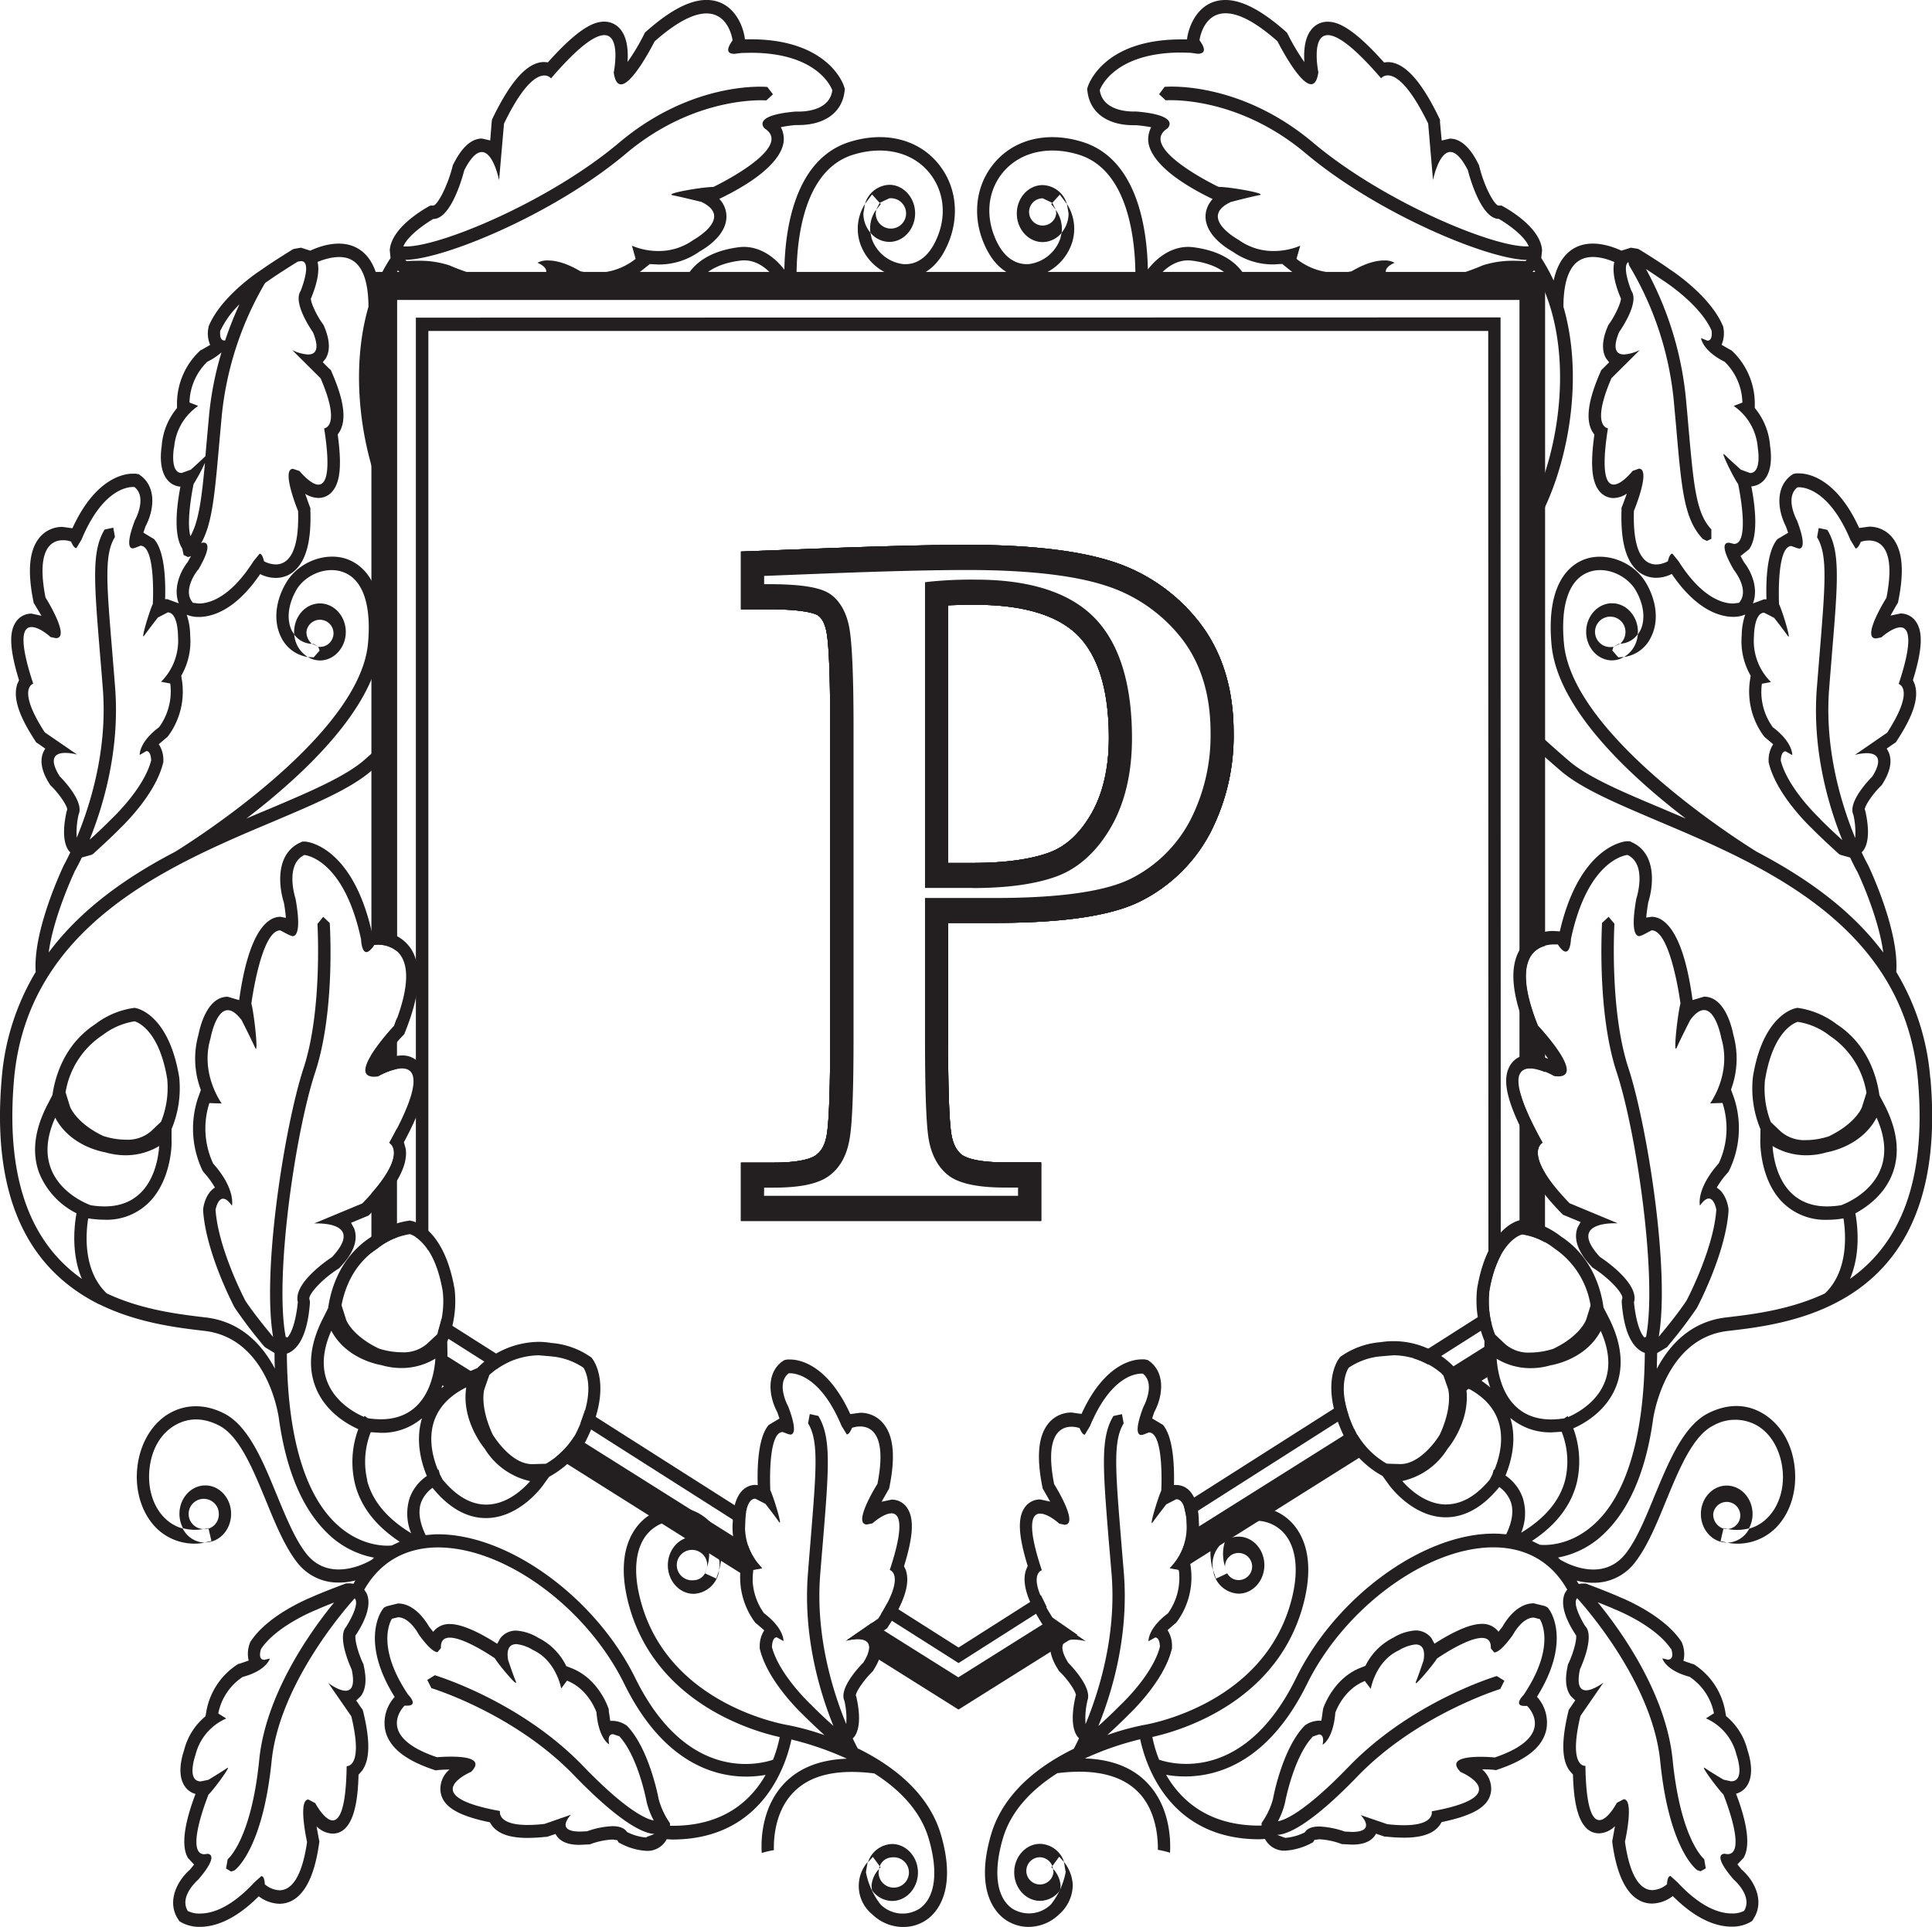 <svg id="Layer_1" data-name="Layer 1" xmlns="http://www.w3.org/2000/svg" viewBox="0 0 468.48 467.39"><path d="M258.4,302.75H185.62V288.62h7.85c6.8,0,9.34-1.1,10.26-1.77,1.42-1,2.25-2.53,2.67-4.86.56-3.22.85-11.17.85-23.67V183c0-11.88-.29-19.57-.85-22.81-.4-2.24-1.13-3.65-2.21-4.34-.52-.31-3-1.43-11.87-1.43h-6.7v-14l21.64-.84c14.1-.51,25.27-.79,33.2-.79,14.87,0,26.59,1.34,34.79,3.92a43.39,43.39,0,0,1,21.3,14.61c5.66,7.15,8.52,16.21,8.52,26.91a51.25,51.25,0,0,1-5.68,24.44,38.67,38.67,0,0,1-16.56,16.38c-7,3.64-18.67,5.43-35.59,5.43H235.83v27.78c0,11.79.25,19.54.74,23.05.35,2.53,1.19,4.28,2.56,5.38.72.55,3.16,1.87,10.49,1.87h8.78Zm-69.78-3.26h66.79v-7.62h-5.79c-6.06,0-10.16-.84-12.24-2.49s-3.3-4.09-3.77-7.53c-.52-3.65-.77-11.58-.77-23.53v-31h14.4c16.45,0,27.68-1.65,34.31-5.11A35.6,35.6,0,0,0,296.8,207.1a47.87,47.87,0,0,0,5.29-22.81c0-9.89-2.63-18.25-7.81-24.79a40.39,40.39,0,0,0-19.85-13.61c-7.95-2.5-19.37-3.79-34-3.79-7.89,0-19,.28-33.1.81l-18.74.72v7.59h3.7c6.91,0,11.41.61,13.38,1.87s3.05,3.32,3.63,6.52c.61,3.47.9,11.34.9,23.43v75.28c0,12.71-.29,20.87-.9,24.27-.58,3.22-1.86,5.5-4,7s-6.13,2.3-11.91,2.3h-4.85Zm53.2-80.3h-9V150.4l1.42-.1c2.19-.14,5-.22,8.28-.22,12.47,0,21.57,2.88,27.06,8.56s8.23,14.75,8.23,27c0,8.06-1.63,14.86-4.82,20.3s-7.1,9-11.89,10.65-11.35,2.59-19.3,2.59m-6-3.24h6c7.65,0,13.82-.83,18.36-2.45,4.11-1.46,7.48-4.49,10.31-9.32s4.35-11.13,4.35-18.53c0-11.34-2.47-19.64-7.31-24.67s-13.3-7.64-25-7.64q-3.84,0-6.71.13Z" transform="translate(-5.94 -6.65)" style="fill:#231f20"/><path d="M258.4,302.75H185.62V288.62h7.85c6.8,0,9.34-1.1,10.26-1.77,1.42-1,2.25-2.53,2.67-4.86.56-3.22.85-11.17.85-23.67V183c0-11.88-.29-19.57-.85-22.81-.4-2.24-1.13-3.65-2.21-4.34-.52-.31-3-1.43-11.87-1.43h-6.7v-14l21.64-.84c14.1-.51,25.27-.79,33.2-.79,14.87,0,26.59,1.34,34.79,3.92a43.39,43.39,0,0,1,21.3,14.61c5.66,7.15,8.52,16.21,8.52,26.91a51.25,51.25,0,0,1-5.68,24.44,38.67,38.67,0,0,1-16.56,16.38c-7,3.64-18.67,5.43-35.59,5.43H235.83v27.78c0,11.79.25,19.54.74,23.05.35,2.53,1.19,4.28,2.56,5.38.72.55,3.16,1.87,10.49,1.87h8.78Zm-69.78-3.26h66.79v-7.62h-5.79c-6.06,0-10.16-.84-12.24-2.49s-3.3-4.09-3.77-7.53c-.52-3.65-.77-11.58-.77-23.53v-31h14.4c16.45,0,27.68-1.65,34.31-5.11A35.6,35.6,0,0,0,296.8,207.1a47.87,47.87,0,0,0,5.29-22.81c0-9.89-2.63-18.25-7.81-24.79a40.39,40.39,0,0,0-19.85-13.61c-7.95-2.5-19.37-3.79-34-3.79-7.89,0-19,.28-33.1.81l-18.74.72v7.59h3.7c6.91,0,11.41.61,13.38,1.87s3.05,3.32,3.63,6.52c.61,3.47.9,11.34.9,23.43v75.28c0,12.71-.29,20.87-.9,24.27-.58,3.22-1.86,5.5-4,7s-6.13,2.3-11.91,2.3h-4.85Zm53.2-80.3h-9V150.4l1.42-.1c2.19-.14,5-.22,8.28-.22,12.47,0,21.57,2.88,27.06,8.56s8.23,14.75,8.23,27c0,8.06-1.63,14.86-4.82,20.3s-7.1,9-11.89,10.65-11.35,2.59-19.3,2.59m-6-3.24h6c7.65,0,13.82-.83,18.36-2.45,4.11-1.46,7.48-4.49,10.31-9.32s4.35-11.13,4.35-18.53c0-11.34-2.47-19.64-7.31-24.67s-13.3-7.64-25-7.64q-3.84,0-6.71.13Z" transform="translate(-5.94 -6.65)" style="fill:#231f20"/><path d="M258.4,302.75H185.62V288.62h7.85c6.8,0,9.34-1.1,10.26-1.77,1.42-1,2.25-2.53,2.67-4.86.56-3.22.85-11.17.85-23.67V183c0-11.88-.29-19.57-.85-22.81-.4-2.24-1.13-3.65-2.21-4.34-.52-.31-3-1.43-11.87-1.43h-6.7v-14l21.64-.84c14.1-.51,25.27-.79,33.2-.79,14.87,0,26.59,1.34,34.79,3.92a43.39,43.39,0,0,1,21.3,14.61c5.66,7.15,8.52,16.21,8.52,26.91a51.25,51.25,0,0,1-5.68,24.44,38.67,38.67,0,0,1-16.56,16.38c-7,3.64-18.67,5.43-35.59,5.43H235.83v27.78c0,11.79.25,19.54.74,23.05.35,2.53,1.19,4.28,2.56,5.38.72.55,3.16,1.87,10.49,1.87h8.78Zm-69.78-3.26h66.79v-7.62h-5.79c-6.06,0-10.16-.84-12.24-2.49s-3.3-4.09-3.77-7.53c-.52-3.65-.77-11.58-.77-23.53v-31h14.4c16.45,0,27.68-1.65,34.31-5.11A35.6,35.6,0,0,0,296.8,207.1a47.87,47.87,0,0,0,5.29-22.81c0-9.89-2.63-18.25-7.81-24.79a40.39,40.39,0,0,0-19.85-13.61c-7.95-2.5-19.37-3.79-34-3.79-7.89,0-19,.28-33.1.81l-18.74.72v7.59h3.7c6.91,0,11.41.61,13.38,1.87s3.05,3.32,3.63,6.52c.61,3.47.9,11.34.9,23.43v75.28c0,12.71-.29,20.87-.9,24.27-.58,3.22-1.86,5.5-4,7s-6.13,2.3-11.91,2.3h-4.85Zm53.2-80.3h-9V150.4l1.42-.1c2.19-.14,5-.22,8.28-.22,12.47,0,21.57,2.88,27.06,8.56s8.23,14.75,8.23,27c0,8.06-1.63,14.86-4.82,20.3s-7.1,9-11.89,10.65-11.35,2.59-19.3,2.59m-6-3.24h6c7.65,0,13.82-.83,18.36-2.45,4.11-1.46,7.48-4.49,10.31-9.32s4.35-11.13,4.35-18.53c0-11.34-2.47-19.64-7.31-24.67s-13.3-7.64-25-7.64q-3.84,0-6.71.13Z" transform="translate(-5.94 -6.65)" style="fill:#231f20"/><path d="M258.4,302.75H185.62V288.62h7.85c6.8,0,9.34-1.1,10.26-1.77,1.42-1,2.25-2.53,2.67-4.86.56-3.22.85-11.17.85-23.67V183c0-11.88-.29-19.57-.85-22.81-.4-2.24-1.13-3.65-2.21-4.34-.52-.31-3-1.43-11.87-1.43h-6.7v-14l21.64-.84c14.1-.51,25.27-.79,33.2-.79,14.87,0,26.59,1.34,34.79,3.92a43.39,43.39,0,0,1,21.3,14.61c5.66,7.15,8.52,16.21,8.52,26.91a51.25,51.25,0,0,1-5.68,24.44,38.67,38.67,0,0,1-16.56,16.38c-7,3.64-18.67,5.43-35.59,5.43H235.83v27.78c0,11.79.25,19.54.74,23.05.35,2.53,1.19,4.28,2.56,5.38.72.55,3.16,1.87,10.49,1.87h8.78Zm-69.78-3.26h66.79v-7.62h-5.79c-6.06,0-10.16-.84-12.24-2.49s-3.3-4.09-3.77-7.53c-.52-3.65-.77-11.58-.77-23.53v-31h14.4c16.45,0,27.68-1.65,34.31-5.11A35.6,35.6,0,0,0,296.8,207.1a47.87,47.87,0,0,0,5.29-22.81c0-9.89-2.63-18.25-7.81-24.79a40.39,40.39,0,0,0-19.85-13.61c-7.95-2.5-19.37-3.79-34-3.79-7.89,0-19,.28-33.1.81l-18.74.72v7.59h3.7c6.91,0,11.41.61,13.38,1.87s3.05,3.32,3.63,6.52c.61,3.47.9,11.34.9,23.43v75.28c0,12.71-.29,20.87-.9,24.27-.58,3.22-1.86,5.5-4,7s-6.13,2.3-11.91,2.3h-4.85Zm53.2-80.3h-9V150.4l1.42-.1c2.19-.14,5-.22,8.28-.22,12.47,0,21.57,2.88,27.06,8.56s8.23,14.75,8.23,27c0,8.06-1.63,14.86-4.82,20.3s-7.1,9-11.89,10.65-11.35,2.59-19.3,2.59m-6-3.24h6c7.65,0,13.82-.83,18.36-2.45,4.11-1.46,7.48-4.49,10.31-9.32s4.35-11.13,4.35-18.53c0-11.34-2.47-19.64-7.31-24.67s-13.3-7.64-25-7.64q-3.84,0-6.71.13Z" transform="translate(-5.94 -6.65)" style="fill:#231f20"/><path d="M255.78,299.92H188.22v-8.47h5.25c5.7,0,9.65-.76,11.72-2.21s3.2-3.64,3.75-6.72c.61-3.39.92-11.52.92-24.2V183c0-12.06-.31-19.9-.92-23.34-.53-3.07-1.66-5.13-3.43-6.25-1.32-.85-4.67-1.82-13.18-1.82h-4.11v-8.41l19.14-.74c14.09-.53,25.23-.79,33.1-.79,14.65,0,26.1,1.26,34.06,3.8a40.94,40.94,0,0,1,20,13.73c5.27,6.62,7.91,15.06,7.91,25.07a48.07,48.07,0,0,1-5.35,23,36,36,0,0,1-15.41,15.26c-6.68,3.47-18,5.13-34.47,5.13h-14v30.63c0,11.95.26,19.83.76,23.47.46,3.34,1.65,5.7,3.61,7.25,1.39,1.1,4.6,2.41,12,2.41h6.16Zm-64.57-3.25H252.8v-2h-3.18c-6.69,0-11.22-1-13.77-3s-4.24-5.23-4.82-9.39c-.53-3.85-.79-11.69-.79-24V224.44h17c15.84,0,27-1.62,33.19-4.82a32.93,32.93,0,0,0,14.11-14,45,45,0,0,0,4.94-21.38c0-9.2-2.41-16.91-7.16-22.93a38,38,0,0,0-18.63-12.74c-7.7-2.44-18.87-3.68-33.23-3.68-7.84,0-18.94.27-33,.8l-16.23.64v2h1.12c7.47,0,12.26.71,14.67,2.25s4.18,4.43,4.89,8.45c.64,3.7,1,11.54,1,24v75.28c0,13.05-.31,21.17-1,24.82-.71,3.95-2.41,6.91-5.08,8.8s-7,2.76-13.34,2.76h-2.26ZM241.82,222H230.24V147.86l1.33-.16a100.09,100.09,0,0,1,11-.47c13.16,0,22.88,3.16,28.86,9.35s9,16,9,29.07c0,8.57-1.75,15.91-5.22,21.83s-8,9.92-13.27,11.8c-5.12,1.83-11.9,2.75-20.12,2.75m-8.59-3.24h8.59c7.93,0,14.37-.89,19.19-2.58,4.62-1.66,8.54-5.19,11.68-10.5s4.74-12.11,4.74-20.06c0-12.16-2.73-21.15-8.1-26.72s-14.42-8.42-26.79-8.42c-3.84,0-7,.1-9.31.3Z" transform="translate(-5.94 -6.65)" style="fill:#231f20"/><path d="M147.8,348.64l-1.08,3.08,39.9,25.38,0-1.24a16.16,16.16,0,0,1,.21-2.39Z" transform="translate(-5.94 -6.65)" style="fill:#231f20"/><path d="M109.81,309.91l0-223,257,0,.05,237.54-18.25,11.62a18.58,18.58,0,0,1,3.56,1.5l15.45-9.81a22.51,22.51,0,0,1-.57-7.8,28.18,28.18,0,0,1,2.8-8.89l-.05-225.8V83.63l-261.53.06h-1.49l0,223a11.11,11.11,0,0,1,3,3.21" transform="translate(-5.94 -6.65)" style="fill:#231f20"/><path d="M332.06,346.58l-39.15,24.91.76,3.32,39.25-25a23.18,23.18,0,0,1-.86-3.24" transform="translate(-5.94 -6.65)" style="fill:#231f20"/><polyline points="252.4 386.86 232.43 399.57 215.25 388.66 213.66 391.43 232.43 403.34 253.81 389.73 252.4 386.86" style="fill:#231f20"/><path d="M113,326.52l-.89,3.2,14.17,9a18.89,18.89,0,0,1,3.09-1.8Z" transform="translate(-5.94 -6.65)" style="fill:#231f20"/><path d="M380,283.83c-3.33-6-5-10.05-5.6-12.81v35.17L375,306a15.82,15.82,0,0,1,5.58,1.95V291.21c-3.54-5.89-.61-7.38-.61-7.38" transform="translate(-5.94 -6.65)" style="fill:#231f20"/><path d="M96.71,235.82a7.32,7.32,0,0,1,5.53,1.58v-158H374.39V267.29c.94-2.29,4-1.52,6.21-.61v-9.23c-1-1.19-1.79-2-1.79-2-5.85-14.69-1.58-18.47,1.79-19.39V72.6H96V236.7l.67-.88" transform="translate(-5.94 -6.65)" style="fill:#231f20"/><path d="M140.76,360l47.65,30,.15-2.58,2.2-.4a15.14,15.14,0,0,1-3.42-5.5L145.21,355a20.08,20.08,0,0,1-4.45,5" transform="translate(-5.94 -6.65)" style="fill:#231f20"/><path d="M375.56,335a12.42,12.42,0,0,1-5.74-2.08l-.87-1.54-13.44,8.44a17.88,17.88,0,0,1,2.65,2.71l.35,3.2,9.08-5.72.77-5.94,4.63,2.55Z" transform="translate(-5.94 -6.65)" style="fill:#231f20"/><path d="M335,354.64l-.7-1.45-40.6,25.53a14.6,14.6,0,0,1-4.08,8.23l2.2.4,0,.33,46.24-29.08a19.23,19.23,0,0,1-3.1-4" transform="translate(-5.94 -6.65)" style="fill:#231f20"/><path d="M265.42,404.27l1.78-1.12-5.78-4-.1-.15-23,14.45-21-13.2-5.91,4.09.16.09c1.57-.34,6.38-1.11,4.91,3.1l21.88,13.74,25.49-16,1.6-1" transform="translate(-5.94 -6.65)" style="fill:#231f20"/><path d="M122.19,342.56l1.18-1.32-13-8.17a13.23,13.23,0,0,1-9.46,1.86l3,1.86,8-1.33,0,6.35,2.94,1.85,5.26-.67.23,4.13,1.84,1.14a12.79,12.79,0,0,1,.07-5.7" transform="translate(-5.94 -6.65)" style="fill:#231f20"/><path d="M96,310.48l1.48-1.09a17.38,17.38,0,0,1,4.72-2.65V280.29c-.58,1.11-1.16,2.26-1.88,3.54,0,0,4.47,2.27-4.32,12.27Z" transform="translate(-5.94 -6.65)" style="fill:#231f20"/><path d="M96,262.41v5.3h1.53a17.35,17.35,0,0,1,4.67-1.81V253.47l-.72,2a52.92,52.92,0,0,0-5.48,7" transform="translate(-5.94 -6.65)" style="fill:#231f20"/><path d="M219.24,55.85l2.33-1.1a3.68,3.68,0,1,1-3.28,3.65l.1-.88A7.72,7.72,0,0,0,217,63.08a6,6,0,0,0,4.57,2.24c3.45,0,6.27-3.11,6.27-6.92s-2.82-6.93-6.27-6.93a6.38,6.38,0,0,0-5.88,4.63l1.71-2.29Z" transform="translate(-5.94 -6.65)" style="fill:#231f20"/><path d="M396.9,164.4l.28-.9-.34.06a3.69,3.69,0,1,1,3.25-3.68,3.86,3.86,0,0,1-1.26,2.89,5.55,5.55,0,0,0,4.22-2.28l.06-.61c0-3.8-2.82-6.92-6.27-6.92s-6.28,3.12-6.28,6.92,2.81,6.93,6.28,6.93a5.58,5.58,0,0,0,2.87-.83l-1.36.1-1.45-1.68" transform="translate(-5.94 -6.65)" style="fill:#231f20"/><path d="M196.09,72c-3-3.87-7-5.91-11-5.39-9.3,1.19-12.53,5.94-13.64,9.38h3.29c1.59-3.3,5.29-5.46,10.69-6.13,4.24-.56,7.63,2.64,9.65,6.13h4.06c-.25-6.56.07-27.6,13.66-31.81,7.78-2.42,15.09-.46,19.05,5.12,3.38,4.75,3.59,11,.56,16.59-1.84,3.41-4.54,5.11-7.64,4.79a9.25,9.25,0,0,1-7.47-6.21L217,63.08a7.18,7.18,0,0,1-1.7-4.68l.38-2.27a11.2,11.2,0,0,0-1.21,9.43,12.34,12.34,0,0,0,10,8.38c4.26.47,8.09-1.89,10.49-6.39,3.62-6.73,3.34-14.49-.76-20.22C229.47,40.65,221,38.26,212,41.06c-13.48,4.19-15.7,21.47-15.86,30.94" transform="translate(-5.94 -6.65)" style="fill:#231f20"/><polyline points="391.25 156.85 392.89 156.11 392.48 156.16 391.25 156.85" style="fill:#231f20"/><polygon points="213.31 49.2 212.46 50.87 213.58 49.49 213.31 49.2" style="fill:#231f20"/><path d="M214,430.8c-.26-.45-.72-1.32-1.28-2.53l.4-.43c1.77-2.45,1.06-7,.5-9.52l-.09-.34-.08-.15c.14-1.05,2-3.73,3.86-5.58l.26-.27.22-.34c.72-1.16,2.92-4.74,1.37-7.88l-.37-.67,1.71-1.16.52-.35.34-.51c4-6.12,5.29-10.47,4.22-13.65l-.43-.92c2.24-7.22,2.47-11.45.85-14a4.48,4.48,0,0,0-3.86-2.15l-2.43.52,1.48-2.6.32-.53.14-.62c1.39-7,1-11.9-1.27-14.9a7.11,7.11,0,0,0-5.87-2.93l-2.39.32c-5.59-12.24-12.52-13.24-14.58-13.24l-.71,0-.69.14-.65.43c-3.71,2.87-3.16,8.28-1.06,12.22l.52,1.53-2.6,1.55c-2.63,3-2.81,10.42-2.67,14.6l-.59-.06a4.51,4.51,0,0,0-3.31,1.53c-1.94,2.14-2.15,5.89-2.15,7.3a16.68,16.68,0,0,0,2.15,9.77l-.2,1.33A18.38,18.38,0,0,0,188.93,400l.26.31.32.24,1.75,1.51a7,7,0,0,0-1.1,4v.42l.11.41c1.92,7.49,9.58,14.87,10.41,15.65,1.55,1.57,3.83,3.7,5.18,4.93a62.71,62.71,0,0,0-8.93-2.44c-.28-.07-29.6-4.74-35.89-31.14-1.9-7.83-.54-14,3.68-16.84a8.89,8.89,0,0,1,10.88.64l1.78,2.68a7.07,7.07,0,0,1,3.05,5.89l-.13,1.2c1.35-4.92.39-9.31-2.77-12.25a11.63,11.63,0,0,0-14.4-.91c-2.56,1.74-8.15,7.2-5,20.42,6,24.92,30.59,31.85,36.88,33.22a32.28,32.28,0,0,1-1.62,5.5c-3.15,1.07-20.81,5.76-33.4-19.8-9.62-19.48-30.57-34.8-47.73-34.88h-.11c-1,0-2,.11-3,.2-1.46-3.05-1.87-5.73-1.11-7.91a7.92,7.92,0,0,1,2.81-3.58l0,.05.14.18c3.91,4.73,8.21,7.13,12.79,7.13,8,0,13.48-7.48,13.72-7.81l1.6-2.21a22.64,22.64,0,0,0,8.78-8.48c6.61-12.82,2.3-19.29,1.8-20l-.31-.43-.43-.29a19.28,19.28,0,0,0-9.31-3.25,18.24,18.24,0,0,0-3.19-.27,21.32,21.32,0,0,0-14.77,6.37l-2.26.95a23.11,23.11,0,0,0-6.42,3.92,26.14,26.14,0,0,0,1.45-8.46l-.05-2.82a25.91,25.91,0,0,0,1.8-12.62c-2.44-14.47-9.53-16.48-10.33-16.64l-.51-.13-.51.08a19.62,19.62,0,0,0-9.06,4c-7.59,5-9.68,12.91-10.27,17.15l-1.16,2.33c-3.15,6.07-3.82,11.62-2,16.55,2.3,6.29,8,9.4,10.47,10.49a22.81,22.81,0,0,0-.79,13.31c1.4,5.49,5,10.15,10.83,14l-1.92.9c-1,.12-7.54.53-13.76-5.52-7.53-7.33-11.54-21.48-11.68-41,2.06-.72,4.9-3.31,5.58-12.16l0-.57-.13-.55c-.16-1.16,3-4.72,6.93-7.24l.32-.21.26-.28c1.2-1.3,4.9-5.26,3.35-9.37l-.75-1.35,3.71-1.54.55-.23.43-.43c6.37-6.55,9.17-11.7,8.57-15.76l-.44-1.58c4.93-9.2,6.26-14.68,4.48-18.13a5.37,5.37,0,0,0-5-2.92,12.8,12.8,0,0,0-4.45,1,45.21,45.21,0,0,1,4.64-5.72l.43-.45.22-.59c3.62-9.06,4.12-15.55,1.55-19.86a9.28,9.28,0,0,0-8.22-4.39l-1.3.09-.13,0C91.35,211.84,80.42,210.79,80,210.76l-.75,0-.67.31c-5.74,2.78-5.12,10.27-3.81,14.47a34,34,0,0,1,.49,3.72L73.93,229c-2.71,0-7.57,2.65-10,20.21l-2.79-.82c-5,0-6.72,7.34-7.1,9.3A21.4,21.4,0,0,0,54.65,271L53.93,273A23.6,23.6,0,0,0,55,290.45l.2.35.27.32a21.08,21.08,0,0,1,2.59,3.56c-1.59.93-2.48,3-2.8,4.79l-.06.41,0,.42c.69,10.22,7.31,22.85,7.59,23.39l.08.12.07.12a113.13,113.13,0,0,0,7,9.19l.15.17.16.14,2.26,1.36c0,1.29,0,2.56.09,3.8-3-5.68-8.14-11.42-16.79-12.42-6.41-.76-15.53-1.83-24-5.84-5.61-5.36-5.14-14-4.49-18.17l.15,0a25.36,25.36,0,0,0,3.8.31,14.5,14.5,0,0,0,11.34-4.77c5-5.59,5-14,4.93-14.39l0-2.82a25.68,25.68,0,0,0,1.85-12.6C47,253.4,39.9,251.39,39.09,251.2l-.48-.12-.5.07A19.87,19.87,0,0,0,29,255.07c-7.61,5-9.73,12.89-10.34,17.14l-1.18,2.3c-3.16,6.05-3.86,11.62-2.07,16.54a18.85,18.85,0,0,0,9.08,9.86c-.6,3.3-1.24,9.91,1.3,15.9C15.1,309.28,7,295.29,9.34,268.44c3.3-37.44,37.71-51.94,62.83-62.53,10-4.25,18.74-7.91,23.79-12.29,1.1-1,2.17-1.88,3.18-2.77v-4.22c-1.55,1.4-3.2,2.87-5,4.46-4.69,4-13.19,7.63-23,11.78-1.79.74-3.62,1.51-5.47,2.31,13.55-10.36,31.09-26.6,32.54-42.1,1.4-14.91-4.36-19.38-7.91-20.75-5.25-2-12,.56-15,5.69-2.67,4.54-3.09,9.53-1.13,13.3A8.58,8.58,0,0,0,80.6,166a7,7,0,0,1-3.31-5.49l-.52-.77c-1.41-2.72-1-6.43,1-9.95s7.11-6,11.48-4.35c4.68,1.76,6.79,7.92,5.92,17.32C93,186,48.88,212.94,48.44,213.21h0c-11.51,6-22.7,13.72-30.69,24.44C18.9,228.89,24,218.14,24,218.09s.82-1.44,1.78-3.47h0l2.34-.65.31-.16.28-.23c.14-.16,4.06-3.66,6.32-6,.82-.79,8.48-8.16,10.4-15.66l.12-.41v-.42a6.82,6.82,0,0,0-1.11-3.94l1.76-1.5.31-.25.26-.31a18.15,18.15,0,0,0,3.32-13.23l-.2-1.32a16.69,16.69,0,0,0,2.16-9.8,15.4,15.4,0,0,0-.84-5l.62.22a7.81,7.81,0,0,0,2.31.32c3,0,8.77-1.39,14.89-10.4a8.35,8.35,0,0,0,3.77.93,6.78,6.78,0,0,0,5.23-2.41c2.36-2.65,3.4-7.19,3.17-13.94v-.63l-.25-.59-1-2.82a6.4,6.4,0,0,0,3.21,1,4.4,4.4,0,0,0,3.55-1.82c1.75-2.25,2.11-6.35,1.12-13.55l.53-.83c1.6-2.92,1-7.45-1.94-14.21l-.25-.61L85.7,96l-1.49-1.5.71-.91c1.67-2.78.15-6.49-.34-7.69l-.15-.37-.22-.32c-1.55-2.16-2.94-5.16-2.89-6.2l.1-.14.13-.34c1-2.53,2-5.82,1.39-8.36,2.5-1,6-1.9,8.52-.33s3.79,5.33,3.83,11.2c-4.54,15.65-1.86,34.21,3.85,47.33v-9c-3.64-12.43-4.43-27.66,0-40.14V76h1.29a37.38,37.38,0,0,1,2-3.77l.35.37.89.72,1.11-.09s1-.09,2.27-.09a20.63,20.63,0,0,1,6.77.9,54.5,54.5,0,0,0,5.14,2H140l1.26-2.5a18.67,18.67,0,0,1,3.95,1.81l.34.2.38.09a11.34,11.34,0,0,0,2.37.4h3.52a18.18,18.18,0,0,0,10-4l1.68-1.34,2.07.1a16.93,16.93,0,0,0,9.95-3.12c1.77-1,6.68-4.12,6.57-8.66a6.17,6.17,0,0,0-1.73-4.13c13.27-6.41,15.5-11.65,15.63-14.22a6,6,0,0,0-.72-3.18,32,32,0,0,1,3.56-.51h.73c6.28,0,10.47-3,11.14-7.95l.11-.8-.25-.74c-.15-.49-3.89-11.31-22.6-11.31l-1.41,0,0-.17c-.4-3.25-2.86-9.37-9.3-9.37-4,0-8.75,2.47-14.46,7.5l-.47.42-.27.55a50,50,0,0,1-3.94,6.57c.17-2.45,0-5.59-1.52-7.65a5,5,0,0,0-4.12-2.13c-2.28,0-5.89,1.15-13.67,9.87l-.88-.08c-4,0-8,4.38-12.41,13.4l-.28.59-.07.64-.35,4.39-2-.46c-3.76,0-6.1,4.62-6.88,6.12l-.19.34-.09.4C114.39,52,112,56.42,111,56.51h-.73l-.65.36c-2.62,1.52-8.81,5.57-9.17,10.46l.19,1.9a39.88,39.88,0,0,0-3,5.46c-.82-3.63-2.38-6.21-4.69-7.64-4-2.5-9-.9-11.78.39l-2.25-.72L77.29,67l-.33.11-.3.18c-.18.12-4.59,2.84-7.19,4.69l-.89.6-.27.18c-2.69,1.91-9.06,6.86-11.61,12.65l-.16.38-.07.4a7,7,0,0,0,.43,4.11l-2,1.15-.35.15-.29.28a17.59,17.59,0,0,0-5.4,12.39l0,1.35a16.12,16.12,0,0,0-3.71,9.21c-.23,1.49-.65,5.52,1.22,8a4.54,4.54,0,0,0,3.32,1.85c-.81,4.16-1.8,11.58.44,15l.34,1.57,1.07.51.71-.23,0,0-.77,1.39c-2.18,2.82-3.48,6.76-2.19,10.05l-2.75-1-.56,0c.12-4.14,0-11.55-2.68-14.57l-2.6-1.57.53-1.53c2.08-3.91,2.65-9.34-1.06-12.21l-.58-.43-.78-.13-.72,0c-2,0-9,1-14.59,13.24l-2.38-.33a7.1,7.1,0,0,0-5.85,2.91c-2.24,3-2.66,7.9-1.28,14.91l.13.63.33.53L16,156l-2.41-.53a4.51,4.51,0,0,0-3.88,2.15c-1.63,2.5-1.38,6.73.84,14l-.4.89c-1.1,3.2.23,7.52,4.22,13.64l.35.55.49.32,1.7,1.19-.37.67c-1.54,3.13.67,6.7,1.39,7.87l.22.34.27.26c1.86,1.84,3.71,4.55,3.83,5.59l-.05.15-.1.35c-.57,2.49-1.27,7,.49,9.51l.39.44c-.9,1.91-1.51,3-1.57,3.11-.3.66-7.54,15.87-6.81,25.87a59.31,59.31,0,0,0-8.24,25.77C3.45,301.28,16,316,30,323h.06c9.22,4.54,19.05,5.69,25.47,6.43,14,1.64,17.44,17.43,18,21,1.74,12.7,5.66,22.07,11.74,28a21.89,21.89,0,0,0,11.36,6l-.49.48h0c-.09.05-10,6.28-16.05-1.61-2.63-3.42-4.74-8.54-7-14-3.41-8.33-6.93-16.95-12.95-19.92-4.64-2.31-9.42-2.22-13.44.24s-6.86,7.26-7.47,13,1.18,11.3,4.78,14.78a13.13,13.13,0,0,0,11.57,3.39,6.19,6.19,0,0,1-5.33-3.42,9.86,9.86,0,0,1-4.24-2.43c-2.89-2.75-4.32-7.22-3.82-12s2.67-8.49,6-10.51,7-2,10.75-.11c5,2.47,8.27,10.51,11.48,18.27,2.19,5.38,4.48,10.93,7.36,14.72a12.54,12.54,0,0,0,10.33,5.16,16.11,16.11,0,0,0,4-.51l-.46.8-.79-.1-.64,0-.34,0-.33.13c-.19.07-5,1.84-7.85,3.13-1,.41-10.6,4.35-14.83,10.61l-.24.34-.14.4a7.09,7.09,0,0,0-.25,4.12l-2.13.73-.39.09-.34.21A17.12,17.12,0,0,0,56,421.56l-.23,1.34a15.51,15.51,0,0,0-5.21,8.3c-.52,1.52-1.69,5.7.07,8.49a4.56,4.56,0,0,0,2.72,2.05c-1.8,4.71-4,12-1.8,15.56L53,458.87l-1,1.22c-3.25,2.87-5.52,7.72-3,11.83l.43.67.64.38a9.12,9.12,0,0,0,4.38,1c3.18,0,8.16-1.32,14.23-7.41a8.62,8.62,0,0,0,5,1.81c3.44,0,7.93-2.52,9.62-14.51l.09-.64-.15-.63-.54-3a5.86,5.86,0,0,0,3.85,1.77c5.41,0,6.18-8.6,6.33-14.28l.87-1c1.87-2.61,2-7.07.31-14.1l-.16-.63-.36-.49-1.22-1.78,1.13-1.08c1.58-2.17,1.16-5.19.71-7.29l-.07-.39-.17-.37c-1.16-2.44-2-5.67-1.77-6.7l.1-.1.2-.3c1.85-2.88,3.75-6.93,2.36-9.84l-.54-.81c4.79-8.39,12.28-10.25,17.88-10.25h.1c16.16.06,36,14.61,45.1,33.16,9.31,18.87,21.6,22.42,29.54,22.42a26.47,26.47,0,0,0,4.7-.42c-3.49,6.15-10.24,12.58-23.19,12.34l0-.6-.6-.93a18.34,18.34,0,0,1-2.14-4.92c-.23-1.2-2.4-12.05-7.44-17.53l-.29-.32-.33-.19a6,6,0,0,0-3-.95l-.68,0-.36-2.39v-.41l-.14-.39c-.11-.29-2.42-7.1-9-9.63l-1.16-.45a14.9,14.9,0,0,0-6.79-6.87,11.81,11.81,0,0,0-5.34-1.75,4.74,4.74,0,0,0-3.89,1.88l-.74,1.32c-2.43-1.58-7.81-4.79-11.46-4.79a4.87,4.87,0,0,0-3.86,1.65l-.2.24-1-1.27c-.69-1.19-3.44-5.61-7.55-5.61l-2.75.68-.67.35-.45.64c-.55.82-5,8.05,3.08,21a9.35,9.35,0,0,0-2.33,7.85c.82,4.2,4.64,7.39,11.67,9.76l.58.2.58-.07s1.27-.13,2.8-.13a6.1,6.1,0,0,0-2.2,5.11c.35,3.72,3.86,6,12,7.69l.37.61c1.49,2.14,4.35,3.17,8.75,3.17a42.51,42.51,0,0,0,4.4-.26l.3,0,.29-.09,1.79-.61c1.4,2.64,4.75,2.64,5.91,2.64l2-.1.37,0,.36-.13a17.86,17.86,0,0,1,5.17-1.06l1.16.15.36.59.74.37a15.16,15.16,0,0,0,6,1.64,5.24,5.24,0,0,0,4.89-2.82l1.36.07c22.07,0,27.67-18.44,28.89-24.26a75.33,75.33,0,0,1,13.44,4.65c-6.71.25-11.92,2.37-15.48,6.33-5.32,5.88-5.35,13.86-5.16,16.55a22.32,22.32,0,0,1,2.95-.7c-.08-2.59.21-9,4.35-13.6s10.79-6.15,20-5c5.85,3.72,11.17,8.9,13.2,15.85,2.38,8.11,1.56,14.27-2.21,16.92a7.57,7.57,0,0,1-9.48-1,18.37,18.37,0,0,1-3.55-7.83l.42-2.45A8.89,8.89,0,0,0,217.52,471,10.69,10.69,0,0,0,225,474a9.81,9.81,0,0,0,5.66-1.77c2.36-1.65,7.43-7,3.44-20.63-3-10.19-11.76-16.75-20-20.84m-183.36-173a17.08,17.08,0,0,1,7.83-3.41s5.85,1.35,7.92,14A22.15,22.15,0,0,1,45,278.69l-2.36,2.25a8.72,8.72,0,0,1-6.22,2.12,17.82,17.82,0,0,1-5.51-.93c-6.49-3.12-7.94-6.95-8-7.11l-1.07-3.45a20.59,20.59,0,0,1,8.83-13.78M19.33,277.72c3.45,6.56,10.69,8.15,12.12,8.4a18,18,0,0,0,4.88.72,15.83,15.83,0,0,0,8.21-2.24c-.24,3.64-1.9,14.64-13.24,14.64a20.56,20.56,0,0,1-3.37-.29s-15.76-5.33-8.6-21.23M111,59.76c4.63,0,7.51-11.8,7.51-11.8,1.67-3.28,3.09-4.43,4.26-4.43,2.83,0,4.19,6.82,4.19,6.82l1.19-13.71c4.74-9.81,8-11.68,9.77-11.68a2.15,2.15,0,0,1,1.64.7c6.79-7.92,10.71-10.49,12.91-10.49,4.14,0,2.29,9.07,2.29,9.07.29,2.06.94,2.87,1.76,2.87,2.93,0,8.15-10.42,8.15-10.42,5.76-5.09,9.78-6.78,12.58-6.78,5.53,0,6.33,6.54,6.33,6.54-2,2.73-.8,3.26.45,3.26l1.65-.21,2.3-.05c16.82,0,19.78,9.1,19.78,9.1-.64,4.73-6.15,5.16-8.18,5.16h-.75c-11,.95-7.45,4.11-7.45,4.11C198.74,42.52,178.91,52,178.91,52h-.18c-2.41,0-11.79,1.58-9.69,2S176,55.61,176,55.61c8,3.82-1.94,9.24-1.94,9.24a14.31,14.31,0,0,1-8.46,2.68,16.5,16.5,0,0,1-6.43-1.29l.9,3.19a15.57,15.57,0,0,1-9.91,3.39,14.6,14.6,0,0,1-3.48-.38c-3.54-2.09-6.13-2.62-7.83-2.62a4.89,4.89,0,0,0-2.58.56c4.7,2.07.2,4.49.2,4.49a18.81,18.81,0,0,1-3.94.37c-8.23,0-17.64-4.24-17.64-4.24A23.29,23.29,0,0,0,107,69.9c-1.46,0-2.49.07-2.49.07l-.28-.3c9.42-.09,36.26-11.23,53.55-25.81C174.64,29.68,191.57,31,191.76,31l1.61-1.48L192,27.74c-.73-.07-18.22-1.45-36,13.57-17,14.33-44.34,25.67-52.26,25.1,1.44-3.32,7.26-6.65,7.26-6.65m-51.57,27A21.79,21.79,0,0,1,64,80.47a85.13,85.13,0,0,0-3.47,8.76l-.17,0c-1.4,0-1-2.47-1-2.47M48.16,115.22A13.51,13.51,0,0,1,54,105.09l-2.11-.82a14.24,14.24,0,0,1,4.31-9.88,15.92,15.92,0,0,0,3.45-2.28,78.28,78.28,0,0,0-3,15.11c-.22,2.41-.42,4.66-.61,6.73-.11,1.17-.19,2.28-.29,3.33-1.3,1.28-3.54,3.28-3.54,3.28l-2.22.8c-2.93,0-1.87-6.14-1.87-6.14m4,21.48c-1.12-3.88.76-12.65.76-12.65a44.13,44.13,0,0,0,2.76-5.15c-.82,9-1.55,14.28-3.52,17.8M54,144.85c3.52-6,2-6.6,1.36-6.6l-.28,0-.36.13c2.67-4.72,3.28-11.66,4.38-24.15l.61-6.71A79.07,79.07,0,0,1,70.23,75.27l.82-.56c2.53-1.8,7.08-4.6,7.08-4.6l.79-.14c2.88,0-.09,7.26-.09,7.26-2,3,3,10,3,10,1.77,4.32.49,5.4-1.22,5.4a10.52,10.52,0,0,1-3.81-1.07l6.88,6.84c5.13,11.85.86,12.14.86,12.14,1.71,10.83.42,13.65-1.42,13.65s-4.55-3.3-4.55-3.3L77,120.36c-3,0,1.22,10.23,1.22,10.23.35,10.89-2.89,12.95-5.42,12.95a6.23,6.23,0,0,1-2.84-.77c-.31-1.38-.7-1.83-1.08-1.83l-1.48,1.83c-5.71,9-10.86,10.25-13.26,10.25l-1.41-.17c-2.78-3.08,1.2-8,1.2-8M25,204.19c1.52-3.3-4.6-9.28-4.6-9.28-2.91-4.7-.78-5.66,1.39-5.66a11.91,11.91,0,0,1,2.86.41l-7.85-5.39c-6.95-10.71-2.8-11.8-2.8-11.8-3.66-11.05-2.47-13.74-.42-13.74s4.63,2.43,4.63,2.43l1.28.26c3.7,0-2.51-9.85-2.51-9.85-2.38-12.1,1.62-13.9,4.2-13.9a5.9,5.9,0,0,1,2,.33c.49,1.18.92,1.59,1.28,1.59l1.25-2.08c5-12,11-12.75,12.48-12.75h.34c3.23,2.51.11,8.11.11,8.11-2.26,6-1.21,6.78-.49,6.78l.49-.11L40,139c3.77,0,3,14.11,3,14.11-.68,1.38-2.7,7.89-2.27,7.89l.17-.18c1-1.4,3.31-4.39,3.31-4.39l2.4-1.25c2.53,0,2.49,5.72,2.49,5.72A14.11,14.11,0,0,1,45,172l2.22.41A14.77,14.77,0,0,1,44.53,183c-4.94,3.69-4.71,6.74-4.71,6.74l1.61-.93c1.18,0,1.16,2.28,1.16,2.28-1.77,6.88-9.53,14.09-9.53,14.09-1.59,1.64-4.09,4-5.39,5.12,3.27-8.1,7.38-21.7,6.18-36.93-.23-3.08-.48-5.9-.68-8.49-1.39-16.79-2-23.74.64-28l-.4-2.25-2.1.45c-3.18,5.19-2.57,12.48-1.13,30.08q.33,3.87.69,8.47c1.19,15-3.13,28.48-6.32,36.17a18.91,18.91,0,0,1,.46-5.62m40.4,117.87s-6.55-12.42-7.2-22c0,0,.48-2.68,1.82-2.68.57,0,1.27.45,2.15,1.71,0,0,1-4-4.56-10.25a20.09,20.09,0,0,1-.91-14.65l3,.1s-5.3-7.16-2.73-15.76c0,0,1.21-6.87,4.2-6.87.94,0,2,.66,3.33,2.38,0,0,2.36,4.63,3.29,6.73l.19.29c.52,0-.52-9.06-1.1-11,0,0,2.34-17.76,7-17.76L76,233.4l.86.31c.94,0,2.14-1.3.75-9.08,0,0-2.74-8.27,2.13-10.62,0,0,9.52.69,13.75,20.44,0,0,.1,3.11,1.29,3.11.46,0,1.08-.45,1.92-1.74l.89-.06c2.85,0,11.2,1.47,3.94,19.69,0,0-11.67,12.33-4.88,12.33l.93-.07s3.3-1.93,5.84-1.93c3.24,0,5.2,3.24-3.07,18.05,0,0,5.2,2.63-6.56,14.69l-11.66,4.85h.73c2.56,0,10.63.56,3.59,8.16,0,0-9.51,6.08-8.29,10.89,0,0-.51,6.51-2.59,8.69v-.17h-.34c-2.79-14.4,2.28-49.5,7.14-64.23s3.58-35.32,3.53-36.2L84.31,229l-1.39,1.74c0,.21,1.23,20.92-3.35,34.9-4.45,13.48-10.21,48.88-7.4,65.27-.1-.15-4.42-5.26-6.76-8.84m74,13.53a16.45,16.45,0,0,1,8,2.76s3.74,5.09-2,16.29a19.72,19.72,0,0,1-7.09,7l-3.17.1h-.18c-5,0-9.06-6.38-9.57-7.2-3.18-6.9-2.07-10.84-2-11l1.19-3.41a18.17,18.17,0,0,1,12-4.79l2.9.25M119,343.13c-1.16,7.47,3.52,13.69,4.48,14.89a17.3,17.3,0,0,0,11,7.85c-1.54,1.79-5.53,5.69-10.64,5.69-3.19,0-6.82-1.53-10.57-6.07l-.64-1.21-.35-1.21-.16.06c-1.86-4.53-4.28-14.43,6.87-20M97.52,309.39a16.89,16.89,0,0,1,7.79-3.42s5.87,1.3,8,13.95a22.4,22.4,0,0,1-1.36,10.34l-2.38,2.23a8.66,8.66,0,0,1-6.25,2.13,19,19,0,0,1-5.47-.89c-6.51-3.1-8-6.92-8-7.09l-1.09-3.43c.72-3.83,2.76-9.92,8.79-13.82m-11.27,20c3.47,6.55,10.72,8.1,12.16,8.35a17.45,17.45,0,0,0,4.82.7,15.77,15.77,0,0,0,8.25-2.29c-.22,3.67-1.86,14.72-13.26,14.72a22.48,22.48,0,0,1-3.13-.26l-.78-.57-.14.25c-3.06-1.31-14.06-7.12-7.92-20.9M95,365.67A19.59,19.59,0,0,1,95.84,354l2.38.15a14.84,14.84,0,0,0,10-3.5l0,.15c-1.6,5.4-.07,10.72,1.22,13.82a11,11,0,0,0-4.14,5.27,12.45,12.45,0,0,0,.34,8.61c-5.77-3.5-9.38-7.77-10.68-12.78m-5,35.4c-2.51,2.5,1.26,10.44,1.26,10.44.86,4-.11,5.14-1.48,5.14-1.77,0-4.2-1.88-4.2-1.88l5.59,8.09C93.93,434.49,90.62,435,90,435H90c-.15,10.32-1.72,13.15-3.39,13.15-2,0-4.23-4.19-4.23-4.19l-1.66-.87c-2.63,0-.32,10.31-.32,10.31C79,463,76.07,465.1,73.69,465.1a5.89,5.89,0,0,1-3.53-1.44c-.08-1.51-.44-2-.85-2l-1.67,1.5c-5.83,6.3-10.39,7.58-13.16,7.58a6.18,6.18,0,0,1-3-.62c-2.21-3.58,2.53-7.61,2.53-7.61,5.2-6.05,2.56-6.25,2.22-6.25h0l-.72.1c-4.9,0,1-14.49,1-14.49,1.09-1,5.19-6.51,4.67-6.51l-.19.11c-1.35.93-4.52,2.84-4.52,2.84l-1.83.38c-3.6,0-1.29-6.45-1.29-6.45a13,13,0,0,1,7.45-8.8l-1.93-1.22a13.76,13.76,0,0,1,5.91-8.86c5.84-1.56,6.6-4.46,6.6-4.46l-1.32.31c-1.78,0-.81-2.65-.81-2.65,3.87-5.76,13.49-9.52,13.49-9.52,1.21-.55,2.8-1.18,4.22-1.74-5.47,6.68-16.54,22-18.16,38.15-1.94,19.47-7.62,24.1-7.65,24.12l-.4,2.26,1.24.73.81-.28c.29-.2,6.85-5.18,9-26.49,1.91-19,18.41-37.58,20.14-39.49,1.43,1.47-2,6.79-2,6.79m72.77,51.22a12.59,12.59,0,0,1-4.74-1.35c-.67-1.06-2.05-1.41-3.54-1.41a20.9,20.9,0,0,0-6.14,1.24l-1.71.07c-6.26,0-2.18-4.09-2.18-4.09L138,449a33.77,33.77,0,0,1-4.08.26c-7.59,0-6.73-3.38-6.73-3.38-20.74-3.75-7-9.51-7-9.51,3.1-3.16-1.37-3.68-4.87-3.68-1.85,0-3.42.14-3.42.14-15.46-5.21-7.85-12.51-7.85-12.51l.62,0c2.91,0,.23-2.67.23-2.67-8.19-12.19-3.92-18.4-3.92-18.4l1.47-.36c2.89,0,5.07,4.23,5.07,4.23,2.46,3.37,3.79,4.23,4.5,4.23l.85-1c-.11-1.85.78-2.52,2.15-2.52,3.7,0,10.91,5,10.91,5,.71,1.26,4.66,6,5.13,6v-.28c-.67-1.59-1.91-5.29-1.91-5.29-.5-3,.59-3.86,2-3.86a9.5,9.5,0,0,1,4,1.41c5.71,2.61,6.87,9.35,6.87,9.35l1.41-1.9c5.27,2.06,7.14,7.66,7.14,7.66.53,6.51,3.09,7.79,3.09,7.79-.38-2,.23-2.47.92-2.47l1.53.5c4.65,5.05,6.63,15.94,6.63,15.94a19.07,19.07,0,0,0,1.72,4.48c-1.5-.24-6.34-2-17.15-13.22-15.05-15.6-35.07-21.7-35.92-22l-1.84,1.14,1,2c.21.06,20.18,6.17,34.65,21.2,11.61,12,17.12,14.1,19.47,14.16l-1.95.73M193.14,406s0-2.25,1.16-2.25l1.62.91s.23-3-4.72-6.76a14.63,14.63,0,0,1-2.64-10.54l2.2-.4a14.07,14.07,0,0,1-4.12-11.09s-.06-5.74,2.47-5.74l2.43,1.25s2.34,3,3.31,4.4l.17.17c.41,0-1.6-6.51-2.29-7.87,0,0-.74-14.12,3-14.12l1.36.51.48.11c.73,0,1.78-.81-.48-6.77,0,0-3.13-5.6.11-8.1l.32,0c1.46,0,7.47.79,12.48,12.75l1.27,2.08c.35,0,.78-.4,1.27-1.59a5.87,5.87,0,0,1,1.95-.34c2.61,0,6.6,1.81,4.22,13.91,0,0-6.22,9.86-2.53,9.86l1.3-.26s2.69-2.44,4.64-2.44,3.24,2.7-.43,13.74c0,0,4.15,1.09-2.81,11.8l-7.86,5.42a11.79,11.79,0,0,1,2.89-.43c2.14,0,4.29.95,1.38,5.66,0,0-6.13,6-4.59,9.29a18.72,18.72,0,0,1,.44,5.62c-3.17-7.67-7.49-21.21-6.32-36.18.24-3.08.48-5.89.7-8.47,1.44-17.61,2-24.9-1.15-30.08l-2.07-.45-.42,2.24c2.62,4.25,2,11.2.65,28-.21,2.56-.45,5.39-.68,8.47-1.21,15.26,2.9,28.84,6.18,36.93-1.3-1.16-3.8-3.47-5.39-5.12,0,0-7.77-7.2-9.54-14.1" transform="translate(-5.94 -6.65)" style="fill:#231f20"/><polyline points="256.01 50.87 255.18 49.2 254.9 49.49 256.01 50.87" style="fill:#231f20"/><path d="M261.94,57.52l.12.88a3.3,3.3,0,1,1-3.28-3.65l2.33,1.1,1.82-2,1.72,2.29a6.31,6.31,0,0,0-5.87-4.6c-3.47,0-6.28,3.09-6.28,6.9s2.81,6.92,6.28,6.92a6,6,0,0,0,4.59-2.24,7.86,7.86,0,0,0-1.43-5.56" transform="translate(-5.94 -6.65)" style="fill:#231f20"/><path d="M255.88,73.94a12.4,12.4,0,0,0,10-8.38,11.15,11.15,0,0,0-1.23-9.46l.4,2.3a7.26,7.26,0,0,1-1.68,4.68l-.31,1.39a9.31,9.31,0,0,1-7.47,6.21c-3.09.29-5.79-1.38-7.62-4.77-3-5.64-2.84-11.86.52-16.61,4-5.58,11.3-7.54,19.08-5.12,13.54,4.21,13.89,25.25,13.65,31.81h4.06c2-3.49,5.41-6.64,9.64-6.13,5.42.67,9.1,2.83,10.69,6.13h3.29c-1.1-3.44-4.33-8.19-13.62-9.38-4-.52-8,1.52-11,5.39-.18-9.47-2.39-26.75-15.87-30.93-9-2.81-17.5-.42-22.24,6.24-4.11,5.75-4.4,13.51-.76,20.22,2.41,4.52,6.21,6.86,10.49,6.41" transform="translate(-5.94 -6.65)" style="fill:#231f20"/><path d="M474,268.12a58.75,58.75,0,0,0-8.25-25.75c.74-10-6.49-25.23-6.87-26,0,0-.64-1.11-1.51-3l.39-.43c1.78-2.47,1.07-7,.51-9.52l-.1-.34-.06-.16c.11-1,1.95-3.72,3.84-5.58l.27-.26.21-.34c.72-1.17,2.93-4.74,1.38-7.87l-.37-.67,1.7-1.19.51-.32.34-.54c4-6.11,5.32-10.45,4.21-13.63l-.4-.93c2.22-7.22,2.47-11.45.84-14a4.48,4.48,0,0,0-3.87-2.15l-2.42.51,1.48-2.59.33-.53.13-.62c1.39-7,1-11.9-1.28-14.91a7.12,7.12,0,0,0-5.86-2.92l-2.39.32c-5.58-12.23-12.52-13.24-14.56-13.24l-.73,0-.68.13-.65.44C436.4,125,437,130.41,439,134.33l.54,1.53-2.6,1.55c-2.62,3-2.8,10.44-2.66,14.59l-.59,0L431,153c1.26-3.29,0-7.23-2.21-10.05L428,141.5l2.06-1.63c2.43-3.32,1.39-11,.55-15.26a4.59,4.59,0,0,0,3.34-1.83c1.86-2.45,1.44-6.48,1.21-7.94a16.22,16.22,0,0,0-3.71-9.24v-1.35a17.67,17.67,0,0,0-5.4-12.39l-.3-.26-.35-.17-2-1.16a7.15,7.15,0,0,0,.44-4.1l-.08-.4-.18-.38c-3.1-7-11.82-12.84-12.76-13.43-2.59-1.87-7-4.57-7.18-4.68l-.3-.19-.34-.11-1.61-.26-2.28.72c-2.79-1.29-7.79-2.89-11.77-.41-2.3,1.45-3.86,4-4.67,7.65a44.26,44.26,0,0,0-3-5.45l.2-1.9c-.35-4.91-6.53-8.94-9.17-10.46l-.65-.36h-.74c-1-.09-3.43-4.52-4.63-9.38l-.1-.4-.18-.35c-.76-1.51-3.12-6.11-6.87-6.11l-2,.46-.41-4.39,0-.64-.28-.59c-4.35-9-8.41-13.4-12.42-13.4l-.87.09c-7.79-8.73-11.4-9.88-13.68-9.88a5,5,0,0,0-4.12,2.13c-1.52,2.05-1.69,5.21-1.52,7.66a52.68,52.68,0,0,1-3.93-6.58l-.29-.55-.46-.42c-5.7-5-10.44-7.51-14.46-7.51-6.44,0-8.88,6.15-9.3,9.38l0,.18-1.38,0C273.67,16.17,270,27,269.79,27.45l-.24.76.11.81c.68,5,4.85,8,11.15,8l.73,0c1.55.15,2.72.33,3.55.49a6.27,6.27,0,0,0-.73,3.2c.13,2.57,2.37,7.81,15.63,14.22A6.32,6.32,0,0,0,298.26,59c-.09,4.52,4.79,7.68,6.57,8.67a16.89,16.89,0,0,0,9.94,3.11l2.09-.12L318.52,72a18.08,18.08,0,0,0,10,4H332a17.29,17.29,0,0,0,2.38-.37l.39-.1.34-.21a18.63,18.63,0,0,1,3.94-1.81L340.34,76h21.08a54,54,0,0,0,5.15-2,20.56,20.56,0,0,1,6.76-.9,21.86,21.86,0,0,1,2.27.11l1.13.07.87-.73.35-.36c9.71,16.33,7,41.09-.28,56.48l0,6.38c7.94-12.74,12.76-35.43,7.38-54,0-5.84,1.31-9.62,3.79-11.19,2.64-1.65,6.21-.66,8.54.33-.59,2.54.35,5.83,1.4,8.36l.13.34L399,79c0,1.06-1.34,4.06-2.87,6.22l-.23.32-.14.35c-.51,1.23-2,4.93-.36,7.69l.73.94L394.65,96l-.44.42-.26.61c-2.93,6.76-3.54,11.29-1.95,14.21l.55.83c-1,7.2-.63,11.3,1.11,13.57a4.45,4.45,0,0,0,3.54,1.8,6,6,0,0,0,3.22-1.07l-1.05,2.86-.24.57,0,.63c-.21,6.75.83,11.31,3.17,13.94a6.82,6.82,0,0,0,5.24,2.41,8.39,8.39,0,0,0,3.78-.93c6.12,9,11.91,10.4,14.88,10.4a7.13,7.13,0,0,0,2.3-.33l.63-.22a15.88,15.88,0,0,0-.85,5.05,16.65,16.65,0,0,0,2.17,9.78l-.2,1.34a18.23,18.23,0,0,0,3.33,13.23l.26.31.3.25,1.77,1.5a6.93,6.93,0,0,0-1.11,3.95v.41l.11.41c1.91,7.5,9.59,14.87,10.41,15.66,2.27,2.32,6.15,5.83,6.33,6l.27.23.32.16,2.33.65h0c.93,2,1.6,3.2,1.71,3.37s5.18,10.89,6.32,19.66c-8-10.72-19.18-18.38-30.68-24.44h0c-.43-.27-44.57-27.18-46.74-50.47-.89-9.4,1.23-15.55,5.93-17.32,4.34-1.65,9.43.91,11.45,4.36s2.46,7.22,1.05,9.94l-.53.77a6.91,6.91,0,0,1-3.34,5.49,8.46,8.46,0,0,0,6.46-4.66c2-3.77,1.55-8.74-1.12-13.3-3-5.11-9.72-7.67-15-5.69-3.55,1.36-9.29,5.84-7.91,20.75,1.45,15.5,19,31.74,32.54,42.09l-5.44-2.32c-9.84-4.13-18.34-7.71-23-11.77-3.24-2.8-6-5.26-8.38-7.54v.65L377,187l1,.92,0,0c1.89,1.77,4,3.62,6.35,5.64,5.06,4.38,13.74,8,23.78,12.28C433.31,216.5,467.7,231,471,268.44c2.37,26.86-5.77,40.85-16.46,48.37,2.55-6,1.9-12.59,1.3-15.89,2.8-1.52,7.16-4.58,9.08-9.87,1.77-4.92,1.07-10.49-2.08-16.54l-1.17-2.23c-.59-4.25-2.69-12.21-10.34-17.21a20.33,20.33,0,0,0-9.07-3.92l-.51-.07-.5.12c-.81.19-7.91,2.2-10.25,16.6a25.57,25.57,0,0,0,1.83,12.71l-.05,2.82c0,.36-.13,8.8,4.91,14.42A14.64,14.64,0,0,0,449,302.49a22.46,22.46,0,0,0,3.82-.32l.14,0c.64,4.18,1.1,12.8-4.49,18.17-8.5,4-17.6,5.09-24,5.83-8.62,1-13.76,6.76-16.77,12.44,0-1.24.07-2.51.07-3.8l2.27-1.36.17-.14.13-.17a112.08,112.08,0,0,0,7-9.17l.08-.14.07-.12c.28-.54,6.91-13.17,7.59-23.37l0-.44-.06-.41c-.32-1.81-1.2-3.85-2.8-4.79a20.27,20.27,0,0,1,2.61-3.56l.25-.32.19-.35A23.51,23.51,0,0,0,426.44,273l-.76-2.09a21.37,21.37,0,0,0,.58-13.25c-.38-1.94-2.1-9.29-7.12-9.29l-2.78.83C414,231.66,409.13,229,406.43,229l-1.3.19c.06-.9.22-2.13.5-3.75,1.31-4.18,1.93-11.68-3.82-14.44l-.68-.32-.74,0c-.46,0-11.41,1.08-16.22,21.85l-.11,0-1.32-.08a9.3,9.3,0,0,0-8.21,4.4c-2.59,4.29-2.08,10.77,1.56,19.84l.23.57.41.47a45.83,45.83,0,0,1,4.62,5.72,12.46,12.46,0,0,0-4.42-1,5.34,5.34,0,0,0-5,2.93c-1.8,3.45-.46,8.92,4.47,18.12l-.43,1.58c-.61,4.06,2.18,9.22,8.54,15.75l.44.44.57.23,3.7,1.54-.75,1.34c-1.54,4.11,2.14,8.08,3.34,9.38l.26.3.31.19c3.93,2.53,7.11,6.08,6.95,7.24l-.14.55,0,.57c.68,8.86,3.52,11.44,5.59,12.16-.15,19.54-4.17,33.68-11.69,41-6.21,6.07-12.74,5.64-13.76,5.53l-1.91-.93c5.77-3.78,9.41-8.47,10.84-14a22.92,22.92,0,0,0-.82-13.3c2.49-1.08,8.19-4.19,10.5-10.48,1.8-4.93,1.11-10.51-2-16.55l-1.17-2.27c-.57-4.23-2.65-12.21-10.28-17.21a19.94,19.94,0,0,0-9.06-4l-.5-.08-.5.12c-.81.17-7.9,2.18-10.31,16.57a25.88,25.88,0,0,0,1.78,12.7l-.05,2.82a25.17,25.17,0,0,0,1.45,8.46,22.83,22.83,0,0,0-6.41-3.9l-2.22-.93a20.38,20.38,0,0,0-18-6.15,19.36,19.36,0,0,0-9.3,3.26l-.44.29-.31.43c-.52.7-4.82,7.17,1.76,19.92a23.06,23.06,0,0,0,8.81,8.55l1.6,2.22c.24.32,5.75,7.8,13.72,7.8,4.58,0,8.89-2.39,12.8-7.12l.16-.19v-.05a7.81,7.81,0,0,1,2.8,3.59c.77,2.2.36,4.85-1.1,7.9-1-.09-2-.17-3-.17h-.12c-17.16.05-38.14,15.37-47.74,34.85C307.8,439.1,290.22,434.53,287,433.43a31.5,31.5,0,0,1-1.63-5.51c6.38-1.41,30.92-8.34,36.87-33.21,3.15-13.23-2.44-18.69-5-20.43a11.64,11.64,0,0,0-14.43.91c-3.15,2.95-4.11,7.33-2.76,12.28l-.1-1.24a7.06,7.06,0,0,1,3-5.88l1.78-2.69a8.94,8.94,0,0,1,10.89-.62c4.22,2.85,5.55,9,3.68,16.85-6.3,26.38-35.61,31.05-36,31.12a62.38,62.38,0,0,0-8.86,2.44c1.35-1.23,3.63-3.36,5.16-4.93.84-.8,8.5-8.16,10.41-15.65l.12-.41V406a7,7,0,0,0-1.08-4l1.74-1.51.31-.24.25-.31a18.28,18.28,0,0,0,3.33-13.23l-.21-1.33a16.67,16.67,0,0,0,2.16-9.8c0-1.39-.21-5.13-2.15-7.27a4.44,4.44,0,0,0-3.31-1.5l-.56,0c.1-4.16-.07-11.57-2.69-14.6l-2.61-1.55.52-1.53c2.12-3.92,2.66-9.35-1-12.22l-.59-.42-.76-.15-.71,0c-2.07,0-9,1-14.58,13.23l-2.39-.34a7.13,7.13,0,0,0-5.87,2.95c-2.23,3-2.65,7.88-1.27,14.9l.13.62.32.54,1.49,2.6-2.43-.53a4.52,4.52,0,0,0-3.87,2.13c-1.63,2.53-1.39,6.76.84,14l-.39.92c-1.1,3.18.23,7.51,4.21,13.63l.34.53.5.35,1.71,1.18-.37.65c-1.56,3.13.65,6.72,1.39,7.88l.19.34.29.27c1.87,1.83,3.71,4.53,3.83,5.58l-.07.15-.07.35c-.57,2.5-1.27,7.06.48,9.51l.4.46c-.55,1.19-1,2.05-1.26,2.53-8.28,4.06-17.07,10.62-20.06,20.81-4,13.64,1.09,19,3.45,20.63a9.84,9.84,0,0,0,5.66,1.77,10.63,10.63,0,0,0,7.42-3.08,9.55,9.55,0,0,0,3.28-7.12,9.68,9.68,0,0,0-2.14-5.56l.42,2.47a18.14,18.14,0,0,1-3.55,7.81,7.59,7.59,0,0,1-9.46,1c-3.78-2.68-4.59-8.84-2.23-16.94,2.05-7,7.35-12.12,13.22-15.86,9.19-1.16,15.94.52,20,5s4.43,11,4.37,13.59a21.57,21.57,0,0,1,2.95.7c.17-2.73.12-10.69-5.16-16.54-3.58-4-8.78-6.09-15.48-6.33a73.61,73.61,0,0,1,13.41-4.65c1.23,5.82,6.83,24.26,28.9,24.26l1.36-.07a5.26,5.26,0,0,0,4.9,2.83,15.58,15.58,0,0,0,6-1.64l.75-.39.35-.57,1.16-.16a17.87,17.87,0,0,1,5.18,1.06l.36.13.37,0,1.95.1c1.15,0,4.51,0,5.91-2.64l1.79.61.28.09.3,0a42.69,42.69,0,0,0,4.41.26c4.39,0,7.27-1,8.75-3.17l.38-.61c8.15-1.69,11.67-4,12-7.69a6.19,6.19,0,0,0-2.21-5.11c1.53,0,2.79.12,2.8.12l.6.08.56-.2c7-2.36,10.85-5.56,11.66-9.77a9.3,9.3,0,0,0-2.3-7.82c8.08-12.94,3.62-20.17,3.07-21l-.46-.64-.67-.36-2.73-.67c-4.14,0-6.88,4.41-7.55,5.64l-1,1.26-.2-.26a4.85,4.85,0,0,0-3.85-1.65c-3.65,0-9,3.21-11.46,4.81l-.74-1.36a4.83,4.83,0,0,0-3.88-1.86,12,12,0,0,0-5.36,1.75,15.08,15.08,0,0,0-6.77,6.84l-1.16.46c-6.54,2.55-8.86,9.36-9,9.65l-.12.38-.05.42-.35,2.39-.69,0a6,6,0,0,0-3,.94l-.33.23-.28.29c-5.06,5.48-7.22,16.33-7.43,17.53a17.62,17.62,0,0,1-2.17,4.92l-.6.94,0,.59c-12.88.19-19.63-6.2-23.15-12.32a25.4,25.4,0,0,0,4.65.4c7.95,0,20.23-3.56,29.53-22.44,9.14-18.51,29-33.08,45.12-33.12h.11c5.59,0,13.07,1.84,17.85,10.24l-.52.8c-1.39,2.91.52,7,2.37,9.84l.18.29.12.14c.23,1-.62,4.23-1.77,6.69l-.18.35-.08.39c-.44,2.08-.86,5.11.72,7.29l1.11,1.08-1.21,1.78-.36.51-.15.61c-1.65,7-1.56,11.49.3,14.1l.87,1c.16,5.67.93,14.25,6.33,14.25a5.74,5.74,0,0,0,3.86-1.75l-.55,3-.13.63.07.64c1.68,12,6.17,14.51,9.63,14.51a8.54,8.54,0,0,0,5-1.82c6.06,6.11,11.05,7.42,14.23,7.42a9,9,0,0,0,4.37-1l.64-.38.42-.67c2.55-4.11.27-9-3-11.83l-1-1.22,1.49-1.57c2.16-3.6,0-10.86-1.82-15.56a4.68,4.68,0,0,0,2.73-2.05c1.74-2.79.57-7,.06-8.49a15.51,15.51,0,0,0-5.21-8.3l-.23-1.32A17.05,17.05,0,0,0,417,410.5l-.34-.22-.38-.09-2.13-.74a7.11,7.11,0,0,0-.26-4.11l-.14-.38-.23-.36c-4.25-6.26-13.81-10.2-14.82-10.61-2.87-1.29-7.67-3.07-7.87-3.14l-.33-.14-.35,0-.63,0-.79.1-.47-.8a16.35,16.35,0,0,0,4,.51,12.5,12.5,0,0,0,10.31-5.17c2.89-3.78,5.17-9.33,7.36-14.71,3.21-7.77,6.51-15.8,11.49-18.27a10.75,10.75,0,0,1,10.75.11c3.28,2,5.46,5.86,6,10.51s-.92,9.21-3.83,11.95a9.74,9.74,0,0,1-4.23,2.44,6.22,6.22,0,0,1-5.33,3.42,13.11,13.11,0,0,0,11.55-3.39c3.62-3.47,5.41-9,4.8-14.8s-3.34-10.41-7.48-13-8.79-2.55-13.44-.24c-6,3-9.54,11.59-13,19.9-2.21,5.43-4.32,10.55-6.93,14-6,7.86-15.66,1.86-16.06,1.61h0l-.48-.48a21.77,21.77,0,0,0,11.37-6c6-5.83,10-15.15,11.7-27.71.49-3,3.89-19.6,18.08-21.24,6.42-.74,16.24-1.88,25.47-6.44h0c14-6.92,26.59-21.67,23.68-54.83M373.33,69.9a23.77,23.77,0,0,0-7.84,1.1s-9.41,4.24-17.63,4.24a19.3,19.3,0,0,1-3.94-.37s-4.51-2.42.19-4.49a4.89,4.89,0,0,0-2.58-.56c-1.69,0-4.28.52-7.83,2.62a14.6,14.6,0,0,1-3.48.38,15.66,15.66,0,0,1-9.9-3.39l.91-3.19a16.69,16.69,0,0,1-6.46,1.29,14.27,14.27,0,0,1-8.44-2.68s-10-5.42-1.94-9.21c0,0,4.77-1.26,6.92-1.66s-7.29-2-9.71-2h-.17S281.62,42.52,289,37.82c0,0,3.58-3.16-7.44-4.12l-.74,0c-2,0-7.55-.46-8.2-5.19,0,0,3-9.12,19.8-9.12l2.29.07,1.64.23c1.25,0,2.46-.55.45-3.28,0,0,.8-6.54,6.33-6.54,2.81,0,6.83,1.69,12.58,6.79,0,0,5.22,10.41,8.16,10.41.81,0,1.46-.81,1.75-2.9,0,0-1.83-9,2.29-9,2.21,0,6.12,2.55,12.93,10.47a2.08,2.08,0,0,1,1.62-.7c1.79,0,5,1.87,9.79,11.67l1.17,13.72s1.37-6.82,4.2-6.82c1.16,0,2.58,1.17,4.26,4.43,0,0,2.88,11.8,7.52,11.8,0,0,5.83,3.33,7.24,6.65-8,.55-35.24-10.77-52.25-25.11-17.82-15-35.3-13.62-36.05-13.57L287,29.5l1.6,1.48c.18,0,17.13-1.3,34,12.9,17.29,14.55,44.12,25.69,53.55,25.81l-.29.28s-1-.07-2.49-.07m54.25,82.95-1.41.17c-2.39,0-7.54-1.23-13.25-10.26l-1.49-1.84c-.37,0-.77.46-1.09,1.84a6.06,6.06,0,0,1-2.83.79c-2.53,0-5.76-2.07-5.41-13,0,0,4.25-10.23,1.2-10.23l-1.53.55s-2.59,3.3-4.57,3.3c-1.82,0-3.11-2.82-1.4-13.65,0,0-4.26-.29.85-12.14l6.88-6.84a10.36,10.36,0,0,1-3.8,1.08c-1.72,0-3-1.09-1.23-5.41,0,0,5.07-7.06,3-10,0,0-2.42-5.87-.77-7l.24.87a78.37,78.37,0,0,1,10.78,32.59c.22,2.39.42,4.61.61,6.69,1.32,15.27,1.95,22.24,6.44,27l1,.48,1.08-.5,0-2.3c-3.72-3.94-4.28-10.53-5.57-25-.17-2.06-.37-4.3-.6-6.7a81.71,81.71,0,0,0-9.69-31.44c1.41.9,3,2,4.25,2.84,0,0,8.8,5.6,11.65,12.06,0,0,.43,2.47-1,2.47l-1.54-.62s.26,3,5.73,5.75a14.23,14.23,0,0,1,4.29,9.89l-2.11.81a13.51,13.51,0,0,1,5.84,10.13s1.07,6.14-1.87,6.14l-2.22-.81s-2.79-2.49-4-3.68l-.18-.14c-.46,0,2.6,6.1,3.51,7.31,0,0,3.14,14.52-1,14.52l-1.1-.28-.28,0c-.71,0-2.16.57,1.36,6.6,0,0,4,4.92,1.19,8m19.7,52.34s-7.76-7.22-9.53-14.11c0,0,0-2.25,1.16-2.25l1.62.91s.23-3.05-4.72-6.76a14.63,14.63,0,0,1-2.64-10.54l2.21-.41a14,14,0,0,1-4.13-11.09s0-5.73,2.48-5.73l2.43,1.26s2.34,3,3.29,4.38l.18.18c.41,0-1.59-6.5-2.3-7.88,0,0-.71-14.11,3-14.11l1.39.51.48.11c.71,0,1.76-.81-.5-6.77,0,0-3.12-5.61.11-8.1l.35,0c1.45,0,7.45.79,12.47,12.75l1.25,2.08c.37,0,.78-.41,1.27-1.59a6,6,0,0,1,2-.33c2.6,0,6.6,1.8,4.22,13.89,0,0-6.21,9.86-2.52,9.86l1.29-.26s2.7-2.43,4.63-2.43,3.25,2.69-.43,13.73c0,0,4.15,1.1-2.79,11.81l-7.85,5.41a11.32,11.32,0,0,1,2.87-.43c2.15,0,4.28,1,1.38,5.66,0,0-6.13,6-4.59,9.3a19.07,19.07,0,0,1,.44,5.62c-3.16-7.67-7.5-21.23-6.32-36.19.24-3.09.48-5.91.68-8.49,1.46-17.58,2.06-24.87-1.13-30.07l-2.08-.44-.4,2.25c2.6,4.25,2,11.18.64,28-.21,2.58-.44,5.41-.69,8.51-1.2,15.27,2.91,28.86,6.18,36.93-1.31-1.16-3.78-3.48-5.39-5.11m-13.34,63.19c2.08-12.65,7.93-14,7.93-14a16.81,16.81,0,0,1,7.8,3.41,20.59,20.59,0,0,1,8.85,13.78l-1.09,3.48c-.11.33-1.65,4-8,7.08a18.26,18.26,0,0,1-5.53.93,8.69,8.69,0,0,1-6.2-2.12l-2.37-2.25a22.22,22.22,0,0,1-1.41-10.31M449,299.24c-11.33,0-13-11-13.24-14.64a15.86,15.86,0,0,0,8.21,2.24,17.27,17.27,0,0,0,4.89-.71c1.43-.26,8.67-1.85,12.12-8.42,7.15,15.91-8.6,21.24-8.6,21.24a20.77,20.77,0,0,1-3.38.29M324.21,427.84l1.52-.53c.7,0,1.32.51.92,2.49,0,0,2.56-1.28,3.09-7.79,0,0,1.89-5.6,7.15-7.66l1.44,1.9s1.13-6.75,6.85-9.36a9.56,9.56,0,0,1,4-1.41c1.38,0,2.46.86,1.95,3.87,0,0-1.24,3.7-1.89,5.28v.27c.46,0,4.42-4.76,5.14-6,0,0,7.19-5,10.89-5,1.36,0,2.26.67,2.17,2.52l.83,1c.73,0,2.07-.86,4.5-4.23,0,0,2.19-4.23,5.09-4.23l1.46.38s4.26,6.19-3.92,18.37c0,0-2.68,2.68.22,2.68l.62,0s7.64,7.27-7.85,12.5c0,0-1.57-.16-3.41-.16-3.49,0-8,.54-4.87,3.68,0,0,13.75,5.78-7,9.54,0,0,.88,3.37-6.71,3.37a34,34,0,0,1-4.09-.26l-6.43-2.2s4.08,4.09-2.17,4.09l-1.71-.1a21.3,21.3,0,0,0-6.15-1.22c-1.49,0-2.87.35-3.52,1.43a13,13,0,0,1-4.75,1.33l-1.95-.73c2.35-.07,7.86-2.16,19.45-14.16,14.47-15,34.45-21.14,34.65-21.22l1-2-1.84-1.14c-.85.26-20.87,6.4-35.92,22-10.8,11.18-15.65,13-17.15,13.21a18.41,18.41,0,0,0,1.71-4.47s2-10.89,6.63-15.93m-54.6-8.72c1.53-3.32-4.58-9.29-4.58-9.29-2.92-4.72-.79-5.64,1.38-5.64a12.32,12.32,0,0,1,2.87.4l-7.86-5.41c-7-10.71-2.8-11.8-2.8-11.8-3.67-11-2.47-13.74-.43-13.74s4.64,2.42,4.64,2.42l1.28.28c3.7,0-2.51-9.86-2.51-9.86-2.38-12.1,1.6-13.91,4.22-13.91a6,6,0,0,1,1.95.33c.5,1.2.91,1.6,1.27,1.6l1.25-2.08c5-12,11-12.73,12.5-12.73h.32c3.22,2.51.12,8.1.12,8.1-2.27,6-1.22,6.78-.5,6.78l.5-.09,1.35-.53c3.77,0,3,14.12,3,14.12-.67,1.36-2.68,7.86-2.28,7.86l.18-.16c1-1.39,3.3-4.37,3.3-4.37l2.43-1.25c2.52,0,2.48,5.71,2.48,5.71A14.1,14.1,0,0,1,289.58,387l2.2.4a14.63,14.63,0,0,1-2.64,10.54c-4.93,3.7-4.71,6.76-4.71,6.76l1.62-.91c1.18,0,1.15,2.25,1.15,2.25-1.77,6.9-9.54,14.1-9.54,14.1-1.6,1.63-4.09,4-5.39,5.12,3.29-8.09,7.39-21.67,6.2-36.94-.25-3.07-.49-5.9-.7-8.46-1.37-16.81-1.94-23.76.64-28l-.41-2.24-2.07.45c-3.17,5.18-2.57,12.47-1.15,30.08.23,2.58.46,5.39.72,8.45,1.16,15-3.16,28.53-6.33,36.2a18.8,18.8,0,0,1,.44-5.62m116.58-68.85-.14-.24-.81.56a22.1,22.1,0,0,1-3.12.26c-11.41,0-13-11-13.26-14.72a15.79,15.79,0,0,0,8.26,2.28,17,17,0,0,0,4.82-.7c1.44-.24,8.68-1.79,12.15-8.34,6.16,13.78-4.84,19.59-7.9,20.9m-19.14-30.35c2.1-12.65,8-13.95,8-13.95a16.65,16.65,0,0,1,7.81,3.41,20.56,20.56,0,0,1,8.77,13.83l-1.08,3.46c-.12.34-1.66,4.05-8,7.06a19,19,0,0,1-5.49.9,8.64,8.64,0,0,1-6.24-2.14l-2.36-2.25a22.32,22.32,0,0,1-1.38-10.32M335,354.66c-5.78-11.22-2-16.31-2-16.31a16.55,16.55,0,0,1,8-2.77l2.9-.24a18.24,18.24,0,0,1,12,4.78l1.19,3.42c.09.35,1.08,4.29-2,11-1.23,2.1-5.16,7.19-9.55,7.19h-.2l-3.13-.1a19.78,19.78,0,0,1-7.12-7m21.53,16.9c-5.1,0-9.09-3.9-10.65-5.69a17.27,17.27,0,0,0,11-7.85c1-1.18,5.63-7.43,4.47-14.87,11.19,5.55,8.75,15.44,6.88,20l-.16-.08-.35,1.23-.64,1.24c-3.75,4.51-7.37,6-10.57,6m14.4-7c1.28-3.1,2.82-8.42,1.22-13.79l-.06-.19a15,15,0,0,0,10.07,3.51l2.39-.15a19.55,19.55,0,0,1,.85,11.7c-1.28,5-4.9,9.31-10.67,12.79a12.36,12.36,0,0,0,.34-8.58,10.93,10.93,0,0,0-4.14-5.29m40.17,42s1,2.65-.82,2.65l-1.32-.31s.76,2.92,6.6,4.47a13.76,13.76,0,0,1,5.91,8.85l-1.94,1.24A13,13,0,0,1,427,432.2s2.31,6.47-1.31,6.47l-1.81-.4s-3.19-1.87-4.53-2.83l-.2-.1c-.53,0,3.58,5.47,4.67,6.49,0,0,5.95,14.51,1,14.51l-.71-.1h0c-.36,0-3,.2,2.21,6.24,0,0,4.74,4,2.53,7.62a6.27,6.27,0,0,1-3,.62c-2.77,0-7.33-1.28-13.17-7.58l-1.67-1.5c-.41,0-.77.51-.85,2a5.88,5.88,0,0,1-3.52,1.42c-2.36,0-5.32-2.14-6.67-11.74,0,0,2.33-10.3-.31-10.3l-1.66.87s-2.2,4.19-4.24,4.19c-1.67,0-3.24-2.83-3.38-13.16h-.09c-.58,0-3.88-.47-1.12-12.1l5.58-8.09s-2.44,1.87-4.21,1.87c-1.37,0-2.35-1.13-1.47-5.14,0,0,3.76-7.94,1.24-10.45,0,0-3.35-5.3-1.93-6.75,1.74,1.91,18.23,20.47,20.13,39.48,2.12,21.3,8.68,26.29,9,26.48l.8.27,1.25-.7-.38-2.26c-.06,0-5.72-4.67-7.66-24.14-1.63-16.17-12.69-31.47-18.17-38.15,1.43.56,3,1.19,4.22,1.74,0,0,9.6,3.76,13.5,9.52m-8.88-84.12c1.21-4.81-8.3-10.89-8.3-10.89-7-7.6,1-8.16,3.6-8.16l.73,0-11.68-4.86c-11.74-12.1-6.56-14.71-6.56-14.71-8.24-14.82-6.31-18.06-3-18.06,2.51,0,5.84,1.94,5.84,1.94l.91.07c6.79,0-4.86-12.33-4.86-12.33-7.28-18.22,1.06-19.68,3.92-19.68l.9,0c.82,1.29,1.47,1.74,1.91,1.74,1.19,0,1.28-3.12,1.28-3.12C391.08,214.7,400.6,214,400.6,214c4.87,2.33,2.12,10.62,2.12,10.62-1.38,7.78-.19,9.08.76,9.08l.86-.31,2.09-1.11c4.67,0,7,17.74,7,17.74-.58,2-1.64,11-1.11,11l.2-.28c.92-2.11,3.29-6.73,3.29-6.73,1.29-1.73,2.4-2.39,3.31-2.39,3,0,4.22,6.87,4.22,6.87,2.57,8.6-2.72,15.76-2.72,15.76l3-.1a20,20,0,0,1-.91,14.65c-5.6,6.3-4.56,10.24-4.56,10.24.89-1.26,1.6-1.71,2.14-1.71,1.37,0,1.83,2.69,1.83,2.69-.64,9.59-7.19,22-7.19,22-2.33,3.58-6.66,8.7-6.77,8.84,2.82-16.4-2.94-51.79-7.38-65.27-4.58-14-3.38-34.7-3.36-34.9L396,229l-1.6,1.5c0,.88-1.26,21.6,3.56,36.21s9.91,49.83,7.11,64.22h-.33v.19c-2.09-2.2-2.59-8.71-2.59-8.71" transform="translate(-5.94 -6.65)" style="fill:#231f20"/><path d="M81.52,162.76a3.78,3.78,0,0,1-1.27-2.86,3.29,3.29,0,1,1,3.27,3.64l-.39,0,.31.9L82,166.07,80.6,166a5.73,5.73,0,0,0,2.92.83c3.44,0,6.27-3.12,6.27-6.91S87,153,83.52,153s-6.26,3.12-6.26,6.94l0,.58a5.54,5.54,0,0,0,4.23,2.28" transform="translate(-5.94 -6.65)" style="fill:#231f20"/><polyline points="49.53 370.83 49.78 370.85 50.56 370.73 50.54 370.62 49.53 370.83" style="fill:#231f20"/><polyline points="213.53 452.85 213.32 452.59 213.12 453.27 213.53 452.85" style="fill:#231f20"/><polyline points="255.36 453.27 255.14 452.59 254.94 452.85 255.36 453.27" style="fill:#231f20"/><path d="M423.85,377.39a3.59,3.59,0,0,1-2.48-3.54,3.29,3.29,0,1,1,3.51,3.63,11.4,11.4,0,0,0,5.15-.15,7.22,7.22,0,0,0,.88-3.48c0-3.8-2.81-6.9-6.27-6.9s-6.26,3.1-6.26,6.9,2.81,6.91,6.26,6.91h.06l-1.55-.34Z" transform="translate(-5.94 -6.65)" style="fill:#231f20"/><path d="M55.47,377.48A3.66,3.66,0,1,1,59,373.85a3.62,3.62,0,0,1-2.49,3.54l.7,3-1.57.33h.08c3.46,0,6.26-3.09,6.26-6.91s-2.8-6.9-6.26-6.9-6.27,3.1-6.27,6.9a7.49,7.49,0,0,0,.88,3.49,11.26,11.26,0,0,0,5.15.14" transform="translate(-5.94 -6.65)" style="fill:#231f20"/><path d="M261.3,459.92l.09.83a3.3,3.3,0,1,1-3.28-3.66,3.27,3.27,0,0,1,3,2.15l1.67-2.28,1.2,1.32a6.31,6.31,0,0,0-5.84-4.44c-3.44,0-6.27,3.1-6.27,6.91s2.83,6.91,6.27,6.91a6,6,0,0,0,4.86-2.59l.12-1.13a6.77,6.77,0,0,0-1.79-4" transform="translate(-5.94 -6.65)" style="fill:#231f20"/><polyline points="297.03 380.08 297.53 381.58 297.53 381.58 297.03 380.08" style="fill:#231f20"/><path d="M176.89,388.23a3.19,3.19,0,0,1-2.75,1.67,3.69,3.69,0,1,1,3.29-3.67l-.05.51a10,10,0,0,0,0-6.39,5.83,5.83,0,0,0-3.23-1c-3.46,0-6.27,3.11-6.27,6.92s2.81,6.93,6.27,6.93a6.49,6.49,0,0,0,6.16-5.71l-.69,2Z" transform="translate(-5.94 -6.65)" style="fill:#231f20"/><polygon points="417.91 370.73 418.71 370.85 418.95 370.83 417.93 370.62 417.91 370.73" style="fill:#231f20"/><polygon points="170.96 381.58 171.44 380.08 170.93 381.56 170.96 381.58" style="fill:#231f20"/><path d="M217.59,457l.94,1.27.73,1a3.3,3.3,0,0,1,3-2.15,3.68,3.68,0,1,1-3.28,3.68l.1-.85a6.61,6.61,0,0,0-1.81,4.05l.11,1.08a6.08,6.08,0,0,0,4.88,2.61c3.45,0,6.27-3.1,6.27-6.89s-2.82-6.92-6.27-6.92a6.36,6.36,0,0,0-5.85,4.43l1.2-1.32" transform="translate(-5.94 -6.65)" style="fill:#231f20"/><polyline points="76.01 156.16 75.97 156.16 75.59 156.11 77.2 156.85 76.01 156.16" style="fill:#231f20"/><path d="M303,386.74l0-.5a3.29,3.29,0,1,1,3.26,3.63,3.13,3.13,0,0,1-2.73-1.64l-2.74,1.29-.69-2.07a6.5,6.5,0,0,0,6.16,5.71c3.46,0,6.27-3.11,6.27-6.92s-2.81-6.91-6.27-6.91a5.73,5.73,0,0,0-3.23,1,10.08,10.08,0,0,0,0,6.39" transform="translate(-5.94 -6.65)" style="fill:#231f20"/></svg>